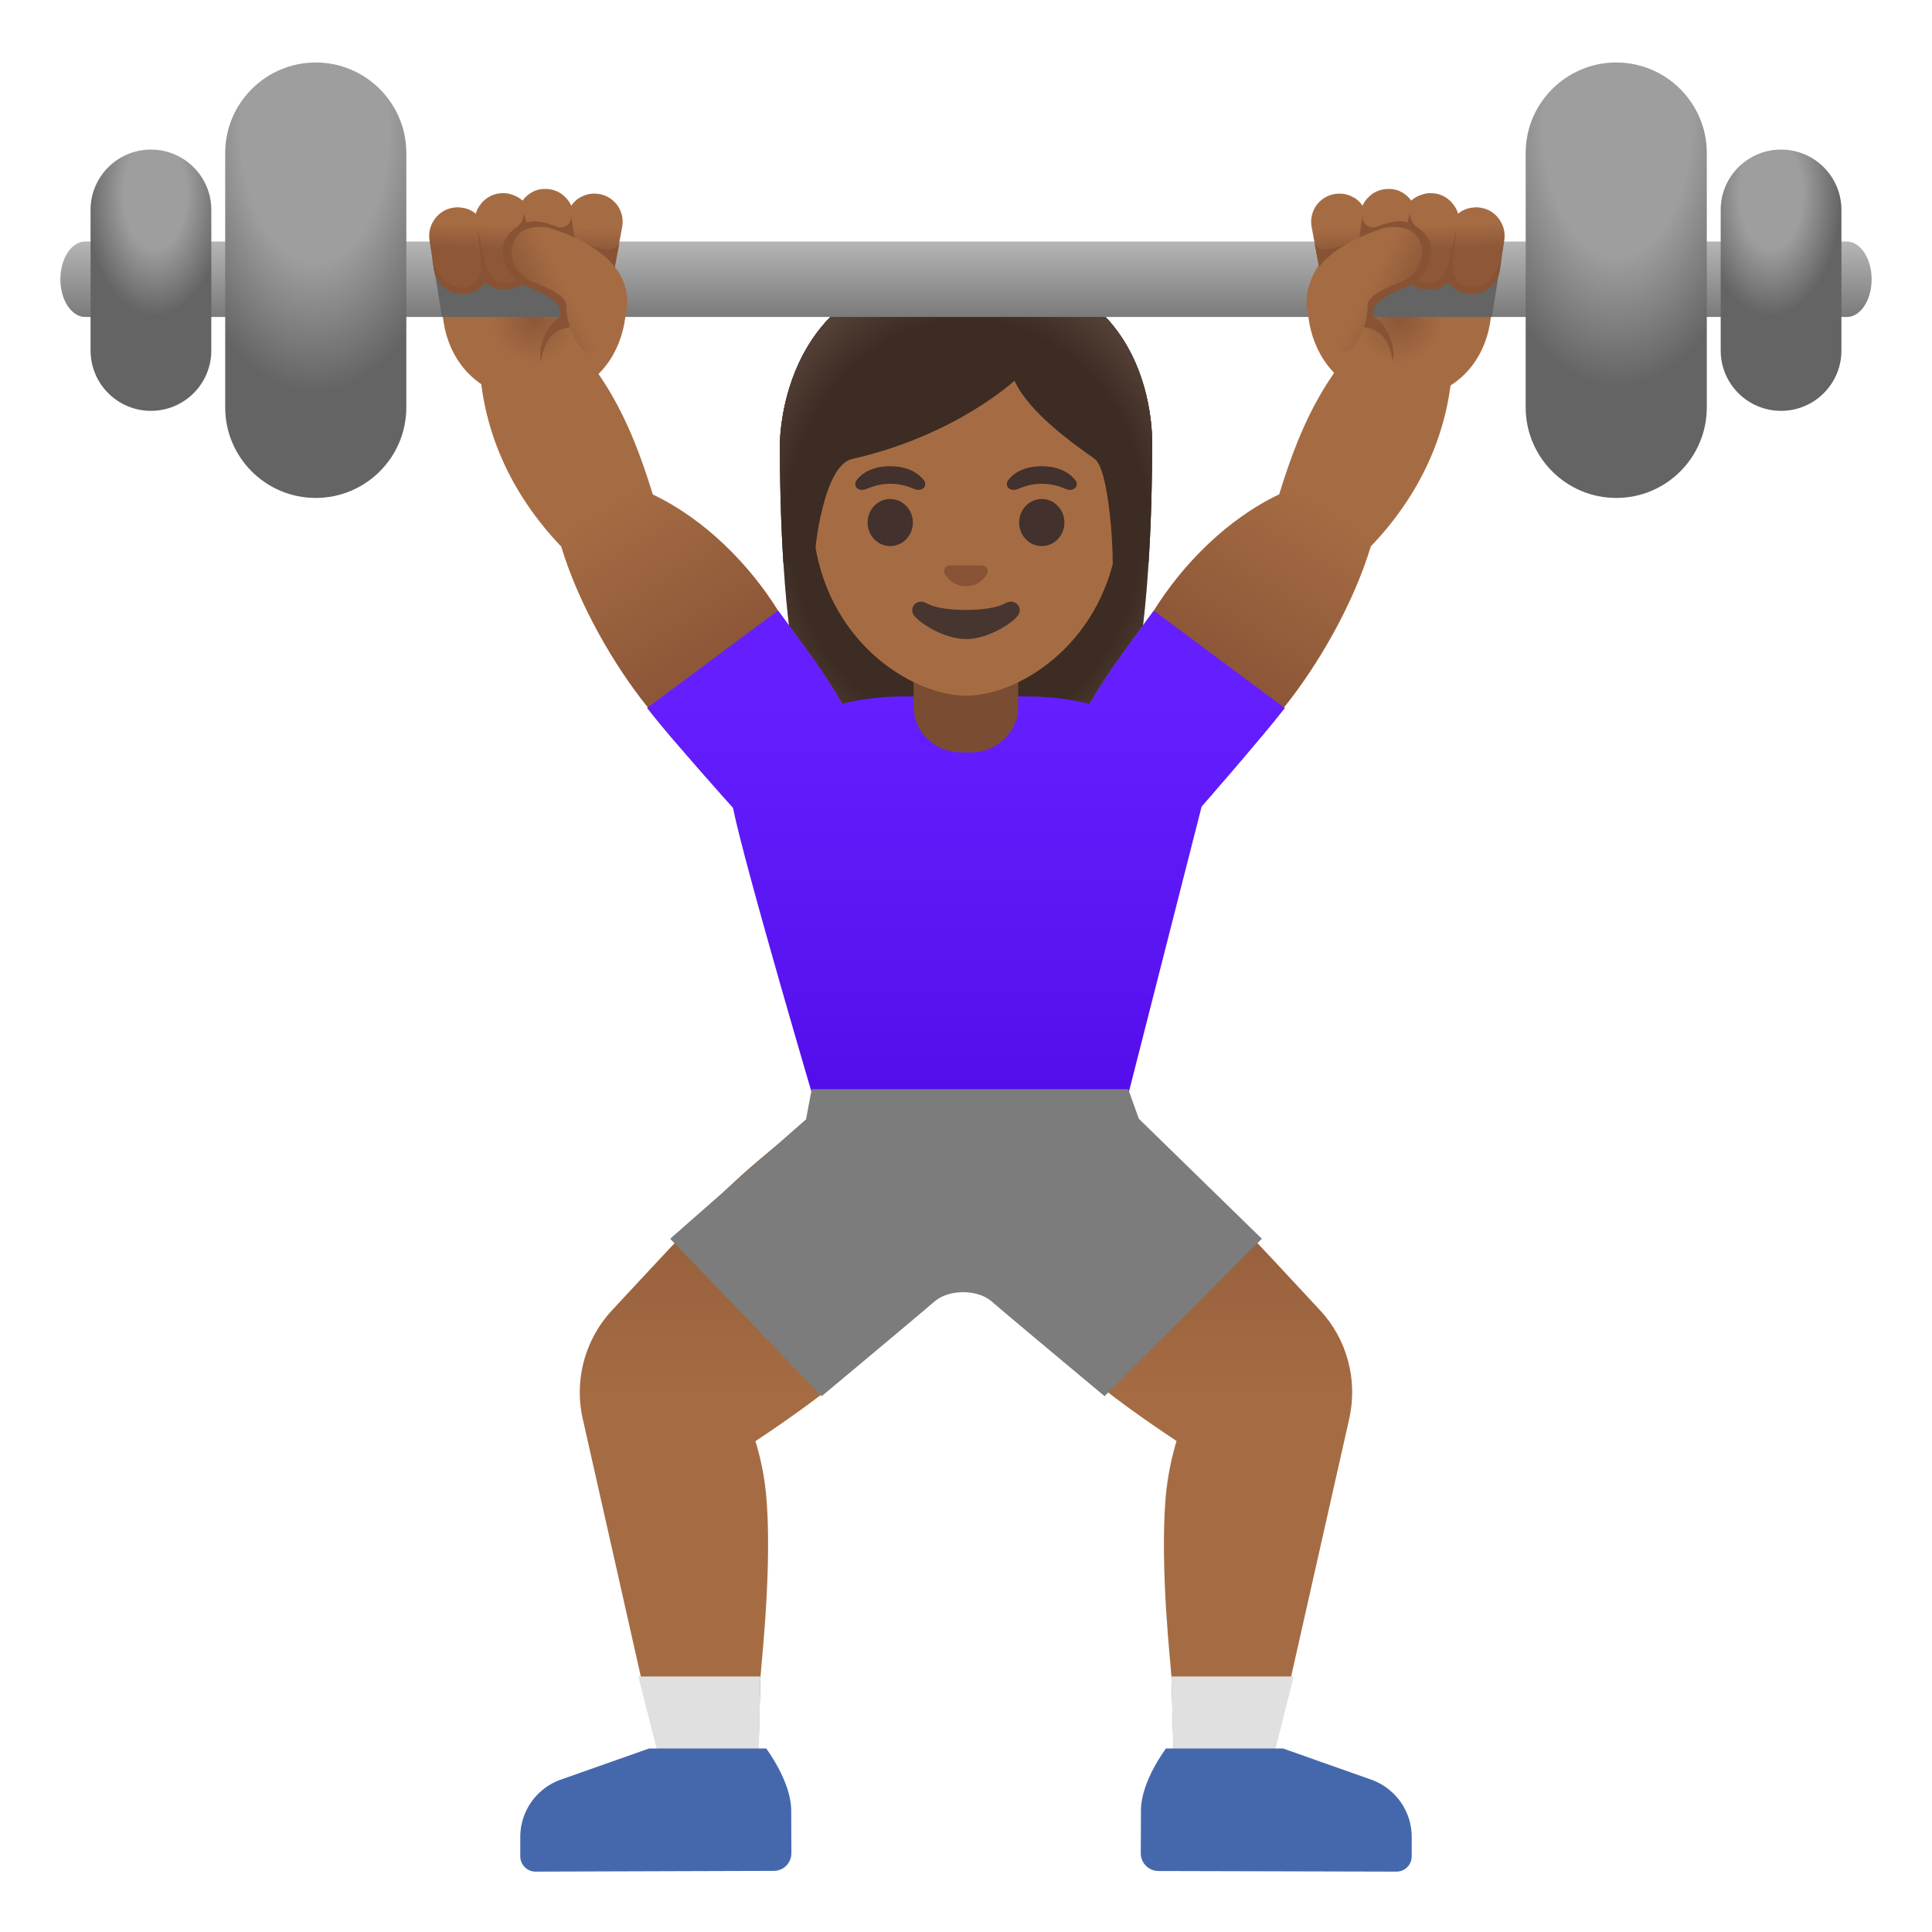 <?xml version="1.0" encoding="utf-8"?>
<!-- Generator: www.svgicons.com -->
<svg xmlns="http://www.w3.org/2000/svg" width="800" height="800" viewBox="0 0 128 128">
<linearGradient id="notoWomanLiftingWeightsMediumDarkSkinTone0" x1="77.018" x2="77.018" y1="71.379" y2="109.706" gradientTransform="translate(0 2)" gradientUnits="userSpaceOnUse"><stop offset="0" stop-color="#8D5738"/><stop offset=".5" stop-color="#A56C43"/></linearGradient><path fill="url(#notoWomanLiftingWeightsMediumDarkSkinTone0)" d="M87.45 86.8c-1.78-1.92-4.11-4.42-6.15-6.58c-3.96-4.17-8.8-7.29-8.8-7.29l-8.05 8.64s3.13 5.76 7.12 9.19c1.95 1.68 4.39 3.39 6.38 4.71c-.3.99-.6 2.28-.73 3.82c-.38 4.78.36 11.08.39 11.78c.12 3.66.16 6.37.16 6.37l6.34-.02L89.39 94c.58-2.57-.14-5.27-1.94-7.2"/><linearGradient id="notoWomanLiftingWeightsMediumDarkSkinTone1" x1="50.982" x2="50.982" y1="71.379" y2="109.706" gradientTransform="translate(0 2)" gradientUnits="userSpaceOnUse"><stop offset="0" stop-color="#8D5738"/><stop offset=".5" stop-color="#A56C43"/></linearGradient><path fill="url(#notoWomanLiftingWeightsMediumDarkSkinTone1)" d="M55.49 72.93s-4.84 3.12-8.79 7.3c-2.04 2.16-4.37 4.66-6.15 6.58a7.983 7.983 0 0 0-1.94 7.2l5.28 23.42l6.34.02s.04-2.71.16-6.37c.02-.7.77-7 .39-11.78c-.12-1.54-.43-2.83-.73-3.82c1.99-1.32 4.43-3.03 6.38-4.71c3.99-3.43 7.12-9.19 7.12-9.19z"/><path fill="#E0E0E0" d="m42.29 111.07l1.61 6.35l6.34.02l.14-6.37z"/><path fill="#4568AD" d="M52.42 119.94c-.01-1.92-1.66-4.1-1.66-4.1h-7.75l-5.98 2.11a4.036 4.036 0 0 0-2.56 3.75v1.28c0 .56.45 1.02 1.01 1.02l15.79-.05c.64 0 1.16-.52 1.16-1.17z"/><path fill="#E0E0E0" d="m77.61 111.07l.17 6.37l6.33-.02l1.6-6.35z"/><path fill="#4568AD" d="M90.97 117.95L85 115.84h-7.75s-1.66 2.18-1.66 4.11l-.01 2.84c0 .64.52 1.16 1.16 1.17l15.78.04c.56 0 1.01-.45 1.01-1.02v-1.28c0-1.66-1.02-3.14-2.56-3.75"/><path fill="#3C2C23" d="M64.18 17.66c-12.61 0-12.51 11.66-12.51 11.84c0 7.55.58 18.22 3.6 22.41c1.2 1.66 3.51 1.76 3.51 1.76l5.22-.01l5.22.01s2.32-.09 3.51-1.76c3.02-4.2 3.6-14.86 3.6-22.41c0-.18.45-11.84-12.15-11.84"/><radialGradient id="notoWomanLiftingWeightsMediumDarkSkinTone2" cx="64" cy="32.902" r="14.613" gradientTransform="matrix(1 0 0 1.19 0 -4.416)" gradientUnits="userSpaceOnUse"><stop offset=".794" stop-color="#554138" stop-opacity="0"/><stop offset="1" stop-color="#554138"/></radialGradient><path fill="url(#notoWomanLiftingWeightsMediumDarkSkinTone2)" d="M64.18 17.66c-12.61 0-12.51 11.66-12.51 11.84c0 7.55.58 18.22 3.6 22.41c1.2 1.66 3.51 1.76 3.51 1.76l5.22-.01l5.22.01s2.32-.09 3.51-1.76c3.02-4.2 3.6-14.86 3.6-22.41c0-.18.45-11.84-12.15-11.84"/><linearGradient id="notoWomanLiftingWeightsMediumDarkSkinTone3" x1="80.671" x2="93.508" y1="41.656" y2="20.633" gradientTransform="translate(0 2)" gradientUnits="userSpaceOnUse"><stop offset="0" stop-color="#8D5738"/><stop offset=".5" stop-color="#A56C43"/></linearGradient><path fill="url(#notoWomanLiftingWeightsMediumDarkSkinTone3)" d="m96.26 23.12l-4.54-2.29c-3.63 3.56-5.35 6.61-6.97 11.92c-3.43 1.63-6.39 4.62-8.31 7.71c-2.04 2.81-3.32 4.37-4.79 7.16c-1.11 2.12-.31 4.48 1.7 5.95c.95.7 1.72 1 2.47 1c.84 0 1.64-.39 2.62-1.05c2.07-1.18 4.88-4.3 6.68-6.62l-.05-.03c2.29-2.85 4.6-6.87 5.75-10.67c3.22-3.36 5.44-7.77 5.44-13.08"/><linearGradient id="notoWomanLiftingWeightsMediumDarkSkinTone4" x1="47.197" x2="34.267" y1="41.477" y2="20.733" gradientTransform="translate(0 2)" gradientUnits="userSpaceOnUse"><stop offset="0" stop-color="#8D5738"/><stop offset=".5" stop-color="#A56C43"/></linearGradient><path fill="url(#notoWomanLiftingWeightsMediumDarkSkinTone4)" d="M56.35 47.63c-1.47-2.79-2.75-4.35-4.79-7.16c-1.92-3.09-4.88-6.08-8.31-7.71c-1.63-5.33-3.35-8.37-6.98-11.93l-4.53 2.3c0 5.31 2.22 9.71 5.44 13.08c1.15 3.79 3.45 7.82 5.75 10.67l-.05.03c1.8 2.32 4.61 5.44 6.68 6.62c.98.66 1.78 1.05 2.62 1.05c.75 0 1.52-.31 2.47-1c2-1.47 2.81-3.84 1.7-5.95"/><linearGradient id="notoWomanLiftingWeightsMediumDarkSkinTone5" x1="64" x2="64" y1="44.123" y2="69.62" gradientTransform="translate(0 2)" gradientUnits="userSpaceOnUse"><stop offset="0" stop-color="#651FFF"/><stop offset=".705" stop-color="#5914F2"/><stop offset="1" stop-color="#530EEB"/></linearGradient><path fill="url(#notoWomanLiftingWeightsMediumDarkSkinTone5)" d="M76.44 40.46c-1.79 2.46-2.99 3.97-4.25 6.18c-1.23-.32-2.62-.5-4.16-.5h-8.17c-1.51 0-2.86.18-4.06.49c-1.26-2.21-2.46-3.72-4.25-6.18l-8.67 6.45c1.8 2.32 5.68 6.62 5.68 6.62c.83 4.06 5.61 20.2 5.61 20.2h20.27l5.17-20.28s3.75-4.28 5.51-6.53z"/><path fill="#7A4C32" d="M60.53 46.84c0 1.66 1.41 3.01 3.15 3.01h.63c1.74 0 3.15-1.35 3.15-3.01v-3.67h-6.93z"/><path fill="#A56C43" d="M64 21.42c-5.29 0-10.19 3.93-10.19 12.27c0 6.7 4.15 10.66 7.76 11.94c.86.3 1.69.46 2.43.46c.73 0 1.56-.15 2.41-.45c3.61-1.27 7.77-5.24 7.77-11.94c.01-8.35-4.89-12.28-10.18-12.28"/><path fill="#875334" d="m65.19 37.49l-.1-.03H62.9c-.03 0-.07.01-.1.03c-.2.08-.31.29-.21.51c.09.22.53.83 1.41.83c.88 0 1.31-.61 1.41-.83a.38.38 0 0 0-.22-.51"/><path fill="#473530" d="M66.6 39.97c-.99.59-4.22.59-5.2 0c-.57-.34-1.15.18-.91.69c.23.51 2 1.68 3.52 1.68s3.27-1.17 3.5-1.68s-.34-1.03-.91-.69"/><g fill="#42312C"><ellipse cx="58.98" cy="34.62" rx="1.5" ry="1.56"/><ellipse cx="69.02" cy="34.62" rx="1.5" ry="1.56"/></g><path fill="#42312C" d="M61.21 31.82c-.29-.38-.95-.93-2.23-.93c-1.29 0-1.95.55-2.23.93c-.13.17-.09.36-.01.48c.08.11.32.21.59.12s.78-.36 1.65-.37c.87.01 1.39.27 1.65.37c.27.09.51-.01.59-.12a.39.39 0 0 0-.01-.48m10.04 0c-.29-.38-.95-.93-2.23-.93c-1.29 0-1.95.55-2.23.93c-.13.17-.09.36-.01.48c.08.11.32.21.59.12s.78-.36 1.65-.37c.87.01 1.39.27 1.65.37c.27.09.51-.01.59-.12a.39.39 0 0 0-.01-.48"/><path fill="#3C2C23" d="M64.18 17.66c-12.61 0-12.51 11.66-12.51 11.84c0 2.39.06 5.08.23 7.79l2.06-.01c-.02-.9.61-6.45 2.49-6.87c6.87-1.55 10.76-5.19 10.76-5.19c1.01 2.21 4.17 4.36 5.31 5.18c.93.67 1.22 5.7 1.2 6.88h2.37c0-.02.01-.03.01-.05c.17-2.69.23-5.37.23-7.74c.01-.17.46-11.83-12.15-11.83"/><radialGradient id="notoWomanLiftingWeightsMediumDarkSkinTone6" cx="64.109" cy="34.156" r="15.307" gradientTransform="matrix(1 0 0 1.214 0 -5.466)" gradientUnits="userSpaceOnUse"><stop offset=".794" stop-color="#554138" stop-opacity="0"/><stop offset="1" stop-color="#554138"/></radialGradient><path fill="url(#notoWomanLiftingWeightsMediumDarkSkinTone6)" d="M64.18 17.66c-12.61 0-12.51 11.66-12.51 11.84c0 2.39.06 5.08.23 7.79l2.06-.01c-.02-.9.61-6.45 2.49-6.87c6.87-1.55 10.76-5.19 10.76-5.19c1.01 2.21 4.17 4.36 5.31 5.18c.93.67 1.22 5.7 1.2 6.88h2.37c0-.02.01-.03.01-.05c.17-2.69.23-5.37.23-7.74c.01-.17.46-11.83-12.15-11.83"/><radialGradient id="notoWomanLiftingWeightsMediumDarkSkinTone7" cx="35.39" cy="19.198" r="5.677" gradientTransform="translate(0 2)" gradientUnits="userSpaceOnUse"><stop offset="0" stop-color="#8D5738"/><stop offset=".5" stop-color="#A56C43"/></radialGradient><path fill="url(#notoWomanLiftingWeightsMediumDarkSkinTone7)" d="M40.26 17.16c-.9-.53-5.17-1.2-8.12-1.2c-1.62 0-2.83.21-2.83.76l-.01 3.43c-.01 3.45 2.24 6.27 5.96 6.28h.01c6.74 0 7.27-7.94 4.99-9.27"/><path fill="#875334" d="M40.02 20.82c-.04.13-.39.26-.77.36h-.01c-.44.11-.96.33-1.93.6c-1.35.38-1.46 2.19-1.46 2.19c-.25-.94.39-2.59 1.28-2.97v-.01c.42-.2.89-.31 1.39-.39c.08-.01.28-.02.53-.01h.01c.45.01 1.01.07.96.23"/><linearGradient id="notoWomanLiftingWeightsMediumDarkSkinTone8" x1="64" x2="64" y1="13.379" y2="19.437" gradientTransform="translate(0 2)" gradientUnits="userSpaceOnUse"><stop offset="0" stop-color="#BDBDBD"/><stop offset="1" stop-color="#757575"/></linearGradient><path fill="url(#notoWomanLiftingWeightsMediumDarkSkinTone8)" d="M124 18.5c0 1.38-.73 2.5-1.64 2.5H5.64C4.74 21 4 19.88 4 18.5S4.74 16 5.64 16h116.71c.91 0 1.65 1.12 1.65 2.5"/><radialGradient id="notoWomanLiftingWeightsMediumDarkSkinTone9" cx="-102.258" cy="115.861" r="24.348" gradientTransform="matrix(0 .902 .507 0 -37.874 100.877)" gradientUnits="userSpaceOnUse"><stop offset=".396" stop-color="#9E9E9E"/><stop offset=".79" stop-color="#646464"/></radialGradient><path fill="url(#notoWomanLiftingWeightsMediumDarkSkinTone9)" d="M20.92 32.99c3.31 0 6-2.69 6-6V10.14c0-3.31-2.69-6-6-6s-6 2.69-6 6v16.85c0 3.31 2.68 6 6 6"/><radialGradient id="notoWomanLiftingWeightsMediumDarkSkinTonea" cx="-1251.918" cy="123.75" r="24.348" gradientTransform="matrix(0 .902 -.507 0 169.876 1137.497)" gradientUnits="userSpaceOnUse"><stop offset=".396" stop-color="#9E9E9E"/><stop offset=".79" stop-color="#646464"/></radialGradient><path fill="url(#notoWomanLiftingWeightsMediumDarkSkinTonea)" d="M107.08 32.99c-3.31 0-6-2.69-6-6V10.14c0-3.31 2.69-6 6-6s6 2.69 6 6v16.85c0 3.31-2.68 6-6 6"/><radialGradient id="notoWomanLiftingWeightsMediumDarkSkinToneb" cx="-172.46" cy="114.075" r="3.543" gradientTransform="matrix(1.333 0 0 -2.306 240.163 275.933)" gradientUnits="userSpaceOnUse"><stop offset=".441" stop-color="#9E9E9E"/><stop offset=".985" stop-color="#646464"/></radialGradient><path fill="url(#notoWomanLiftingWeightsMediumDarkSkinToneb)" d="M10 27.22c2.21 0 4-1.79 4-4v-9.31c0-2.21-1.79-4-4-4s-4 1.79-4 4v9.31c0 2.21 1.79 4 4 4"/><radialGradient id="notoWomanLiftingWeightsMediumDarkSkinTonec" cx="-1204.1" cy="114.075" r="3.543" gradientTransform="matrix(-1.333 0 0 -2.306 -1487.734 275.933)" gradientUnits="userSpaceOnUse"><stop offset=".441" stop-color="#9E9E9E"/><stop offset=".985" stop-color="#646464"/></radialGradient><path fill="url(#notoWomanLiftingWeightsMediumDarkSkinTonec)" d="M118 27.22c-2.21 0-4-1.79-4-4v-9.31c0-2.21 1.79-4 4-4s4 1.79 4 4v9.31c0 2.21-1.79 4-4 4"/><path fill="#646464" d="M38.61 21h-9.33l-.8-5h10.13z"/><linearGradient id="notoWomanLiftingWeightsMediumDarkSkinToned" x1="34.798" x2="34.903" y1="14.626" y2="11.312" gradientTransform="translate(0 2)" gradientUnits="userSpaceOnUse"><stop offset="0" stop-color="#8D5738"/><stop offset=".5" stop-color="#A56C43"/></linearGradient><path fill="url(#notoWomanLiftingWeightsMediumDarkSkinToned)" d="m41.22 15.04l-.29 1.55l-.06.34l-.14.75l-.08.44a1.88 1.88 0 0 1-2.18 1.5c-.46-.08-.85-.32-1.12-.68c-.33.3-.76.47-1.23.47c-.28 0-1.16-.39-1.31-.54a.689.689 0 0 1-.11-.13c-.04.03-.08.07-.12.1c-.02.01-.59.35-1.17.34c-.54-.01-1.08-.34-1.24-.5c-.16.23-.38.43-.64.57c-.18.11-.38.18-.6.21c-.1.02-.2.03-.3.03c-.4 0-.79-.13-1.11-.37c-.42-.3-.69-.74-.76-1.24l-.13-.85v-.01l-.17-1.09c-.08-.5.04-1 .34-1.41c.3-.42.74-.69 1.24-.76c.12-.02.24-.03.36-.02c.03 0 .07 0 .1.01c.32.02.64.13.92.33c.04.03.07.06.1.08c.06-.23.18-.45.33-.63c.04-.06.08-.11.13-.16c.06-.07.11-.1.13-.12c.01 0 .01-.01.01-.01c.3-.26.69-.42 1.12-.44c.14-.01.28 0 .41.02c.1.02.19.05.28.08c.26.08.49.21.69.39c.06-.08.13-.16.2-.23c.1-.1.21-.19.32-.26c.06-.04.13-.07.19-.11c.25-.12.53-.18.82-.17c.32 0 .63.08.91.24c.05.02.09.05.13.08c.1.07.19.15.28.24c.16.16.29.35.38.55c.12-.18.28-.35.47-.48c.04-.03.09-.06.14-.08c.2-.11.41-.19.63-.22c.21-.03.42-.03.63.01c.5.09.92.37 1.21.78c.28.42.38.91.29 1.4"/><path fill="#7C7C7C" d="m75.45 74.12l-.7-1.96H53.78l-.38 2l-9 7.91L54.44 92.5s6.79-5.67 7.4-6.21c.67-.6 1.48-.67 1.97-.68c.49.01 1.3.08 1.97.68c.61.55 7.4 6.21 7.4 6.21L83.6 82.07z"/><path fill="#875334" d="M41.03 16.12c-.35.9-2.25.04-2.97-.33c-.11-.88-.22-1.46-.22-1.46v.01c.03.5-.47.86-.94.68c-.53-.21-1.14-.38-1.58-.36c-.17.01-.31.04-.44.08c-.12-.39-.19-.65-.19-.65v.11c-.02.34-.18.66-.46.85c-1.09.71-1.37 2.05-.08 3.48c-.44.3-1.13.28-1.52-.12c-.5-.5-.71-2.09-1-3.27c.09.84.34 2.34.22 2.92c-.15.7-.85 1.14-1.55.97c-.61-.15-1.33-.64-1.68-1.99l.13.85c.07.5.34.94.76 1.24c.32.24.71.37 1.11.37c.1 0 .2-.01.3-.03c.19-.03.36-.09.52-.17c.01-.01.03-.01.04-.02c.01-.01.03-.01.04-.02c.42-.23.63-.55.64-.57c.05.08.57.51 1.2.51c.87 0 1.21-.35 1.21-.35c.08.05.16.09.24.12c.06.02 2.4.81 2.31 1.7c-.01.11 0 .22.01.33v.05c.03.26.09.51.18.74l.01-.01c.24-.19.82-.03.87-.37c.19-1.29.14-2.83.02-4.15l2.52.42z"/><linearGradient id="notoWomanLiftingWeightsMediumDarkSkinTonee" x1="35.008" x2="40.307" y1="18.332" y2="15.679" gradientTransform="translate(0 2)" gradientUnits="userSpaceOnUse"><stop offset="0" stop-color="#8D5738"/><stop offset=".469" stop-color="#A56C43"/></linearGradient><path fill="url(#notoWomanLiftingWeightsMediumDarkSkinTonee)" d="M41.51 19.38c-.49-2.69-3.74-3.81-4.96-4.24c-.15-.05-2.38-.58-2.65 1.4c-.12.86.53 1.8 1.36 2.12c2.27.87 2.26 1.35 2.26 1.67c-.01.83.45 2.4 1.17 2.87c.15.1.32.16.48.16c.1 0 .2-.02.3-.06c1.41-.59 2.32-2.35 2.04-3.92"/><radialGradient id="notoWomanLiftingWeightsMediumDarkSkinTonef" cx="39.39" cy="19.198" r="5.677" gradientTransform="matrix(-1 0 0 1 132.12 2)" gradientUnits="userSpaceOnUse"><stop offset="0" stop-color="#8D5738"/><stop offset=".5" stop-color="#A56C43"/></radialGradient><path fill="url(#notoWomanLiftingWeightsMediumDarkSkinTonef)" d="M87.86 17.16c.9-.53 5.17-1.2 8.12-1.2c1.62 0 2.83.21 2.83.76l.01 3.43c.01 3.45-2.24 6.27-5.96 6.28h-.01c-6.74 0-7.28-7.94-4.99-9.27"/><path fill="#875334" d="M88.1 20.82c.04.13.39.26.77.36h.01c.44.11.96.33 1.93.6c1.35.38 1.46 2.19 1.46 2.19c.25-.94-.39-2.59-1.28-2.97v-.01c-.42-.2-.89-.31-1.39-.39c-.08-.01-.28-.02-.53-.01h-.01c-.45.01-1.01.07-.96.23"/><path fill="#646464" d="M89.51 16h10.13l-.8 5h-9.33z"/><linearGradient id="notoWomanLiftingWeightsMediumDarkSkinToneg" x1="38.798" x2="38.903" y1="14.626" y2="11.312" gradientTransform="matrix(-1 0 0 1 132.12 2)" gradientUnits="userSpaceOnUse"><stop offset="0" stop-color="#8D5738"/><stop offset=".5" stop-color="#A56C43"/></linearGradient><path fill="url(#notoWomanLiftingWeightsMediumDarkSkinToneg)" d="m86.9 15.04l.29 1.55l.06.34l.14.75l.08.44a1.88 1.88 0 0 0 2.18 1.5c.46-.08.85-.32 1.12-.68c.33.3.76.47 1.23.47c.28 0 1.16-.39 1.31-.54c.04-.04.08-.08.11-.13c.04.03.08.07.12.1c.02.01.59.35 1.17.34c.54-.01 1.07-.34 1.24-.5c.16.23.38.43.64.57c.18.11.38.18.6.21c.1.02.2.03.3.03c.4 0 .79-.13 1.11-.37c.42-.3.69-.74.76-1.24l.13-.85v-.01l.17-1.09c.08-.5-.04-1-.34-1.41c-.3-.42-.74-.69-1.24-.76c-.12-.02-.24-.03-.36-.02c-.03 0-.07 0-.1.01c-.32.02-.64.13-.92.33c-.04.03-.07.06-.1.08c-.06-.23-.18-.45-.33-.63a1.01 1.01 0 0 0-.13-.16c-.06-.07-.11-.1-.13-.12c-.01 0-.01-.01-.01-.01c-.3-.26-.69-.42-1.12-.44c-.14-.01-.28 0-.41.02c-.1.02-.19.05-.28.08c-.26.08-.49.21-.69.39c-.06-.08-.13-.16-.2-.23c-.1-.1-.21-.19-.32-.26c-.06-.04-.13-.07-.19-.11c-.25-.12-.53-.18-.82-.17c-.32 0-.63.08-.91.24c-.05.02-.09.05-.13.08c-.1.07-.19.15-.28.24c-.16.16-.29.35-.38.55c-.12-.18-.28-.35-.47-.48a.638.638 0 0 0-.14-.08c-.2-.11-.41-.19-.63-.22c-.21-.03-.42-.03-.63.01c-.5.09-.92.37-1.21.78c-.28.42-.38.91-.29 1.4"/><path fill="#875334" d="M87.09 16.12c.35.9 2.25.04 2.97-.33c.11-.88.22-1.46.22-1.46v.01c-.03.5.47.86.94.68c.53-.21 1.14-.38 1.58-.36c.17.01.31.04.44.08c.12-.39.19-.65.19-.65v.11c.02.34.18.66.46.85c1.09.71 1.37 2.05.08 3.48c.44.3 1.13.28 1.52-.12c.5-.5.71-2.09 1-3.27c-.09.84-.34 2.34-.22 2.92c.14.7.85 1.14 1.55.97c.61-.15 1.33-.64 1.68-1.99l-.13.85c-.07.5-.34.94-.76 1.24c-.32.24-.71.37-1.11.37c-.1 0-.2-.01-.3-.03c-.19-.03-.36-.09-.52-.17c-.01-.01-.03-.01-.04-.02c-.01-.01-.03-.01-.04-.02a1.82 1.82 0 0 1-.64-.57c-.05.08-.57.51-1.2.51c-.87 0-1.21-.35-1.21-.35c-.08.05-.16.09-.24.12c-.07.02-2.39.81-2.31 1.7c.01.11 0 .22-.01.33v.05c-.03.26-.09.51-.18.74l-.01-.01c-.24-.19-.82-.03-.87-.37c-.19-1.29-.14-2.83-.02-4.15l-2.52.42z"/><linearGradient id="notoWomanLiftingWeightsMediumDarkSkinToneh" x1="39.008" x2="44.307" y1="18.332" y2="15.679" gradientTransform="matrix(-1 0 0 1 132.12 2)" gradientUnits="userSpaceOnUse"><stop offset="0" stop-color="#8D5738"/><stop offset=".469" stop-color="#A56C43"/></linearGradient><path fill="url(#notoWomanLiftingWeightsMediumDarkSkinToneh)" d="M86.61 19.38c.49-2.69 3.74-3.81 4.96-4.24c.15-.05 2.38-.58 2.65 1.4c.12.86-.53 1.8-1.36 2.12c-2.27.87-2.26 1.35-2.26 1.67c.01.83-.45 2.4-1.17 2.87c-.15.1-.32.16-.48.16c-.1 0-.2-.02-.3-.06c-1.41-.59-2.32-2.35-2.04-3.92"/>
</svg>